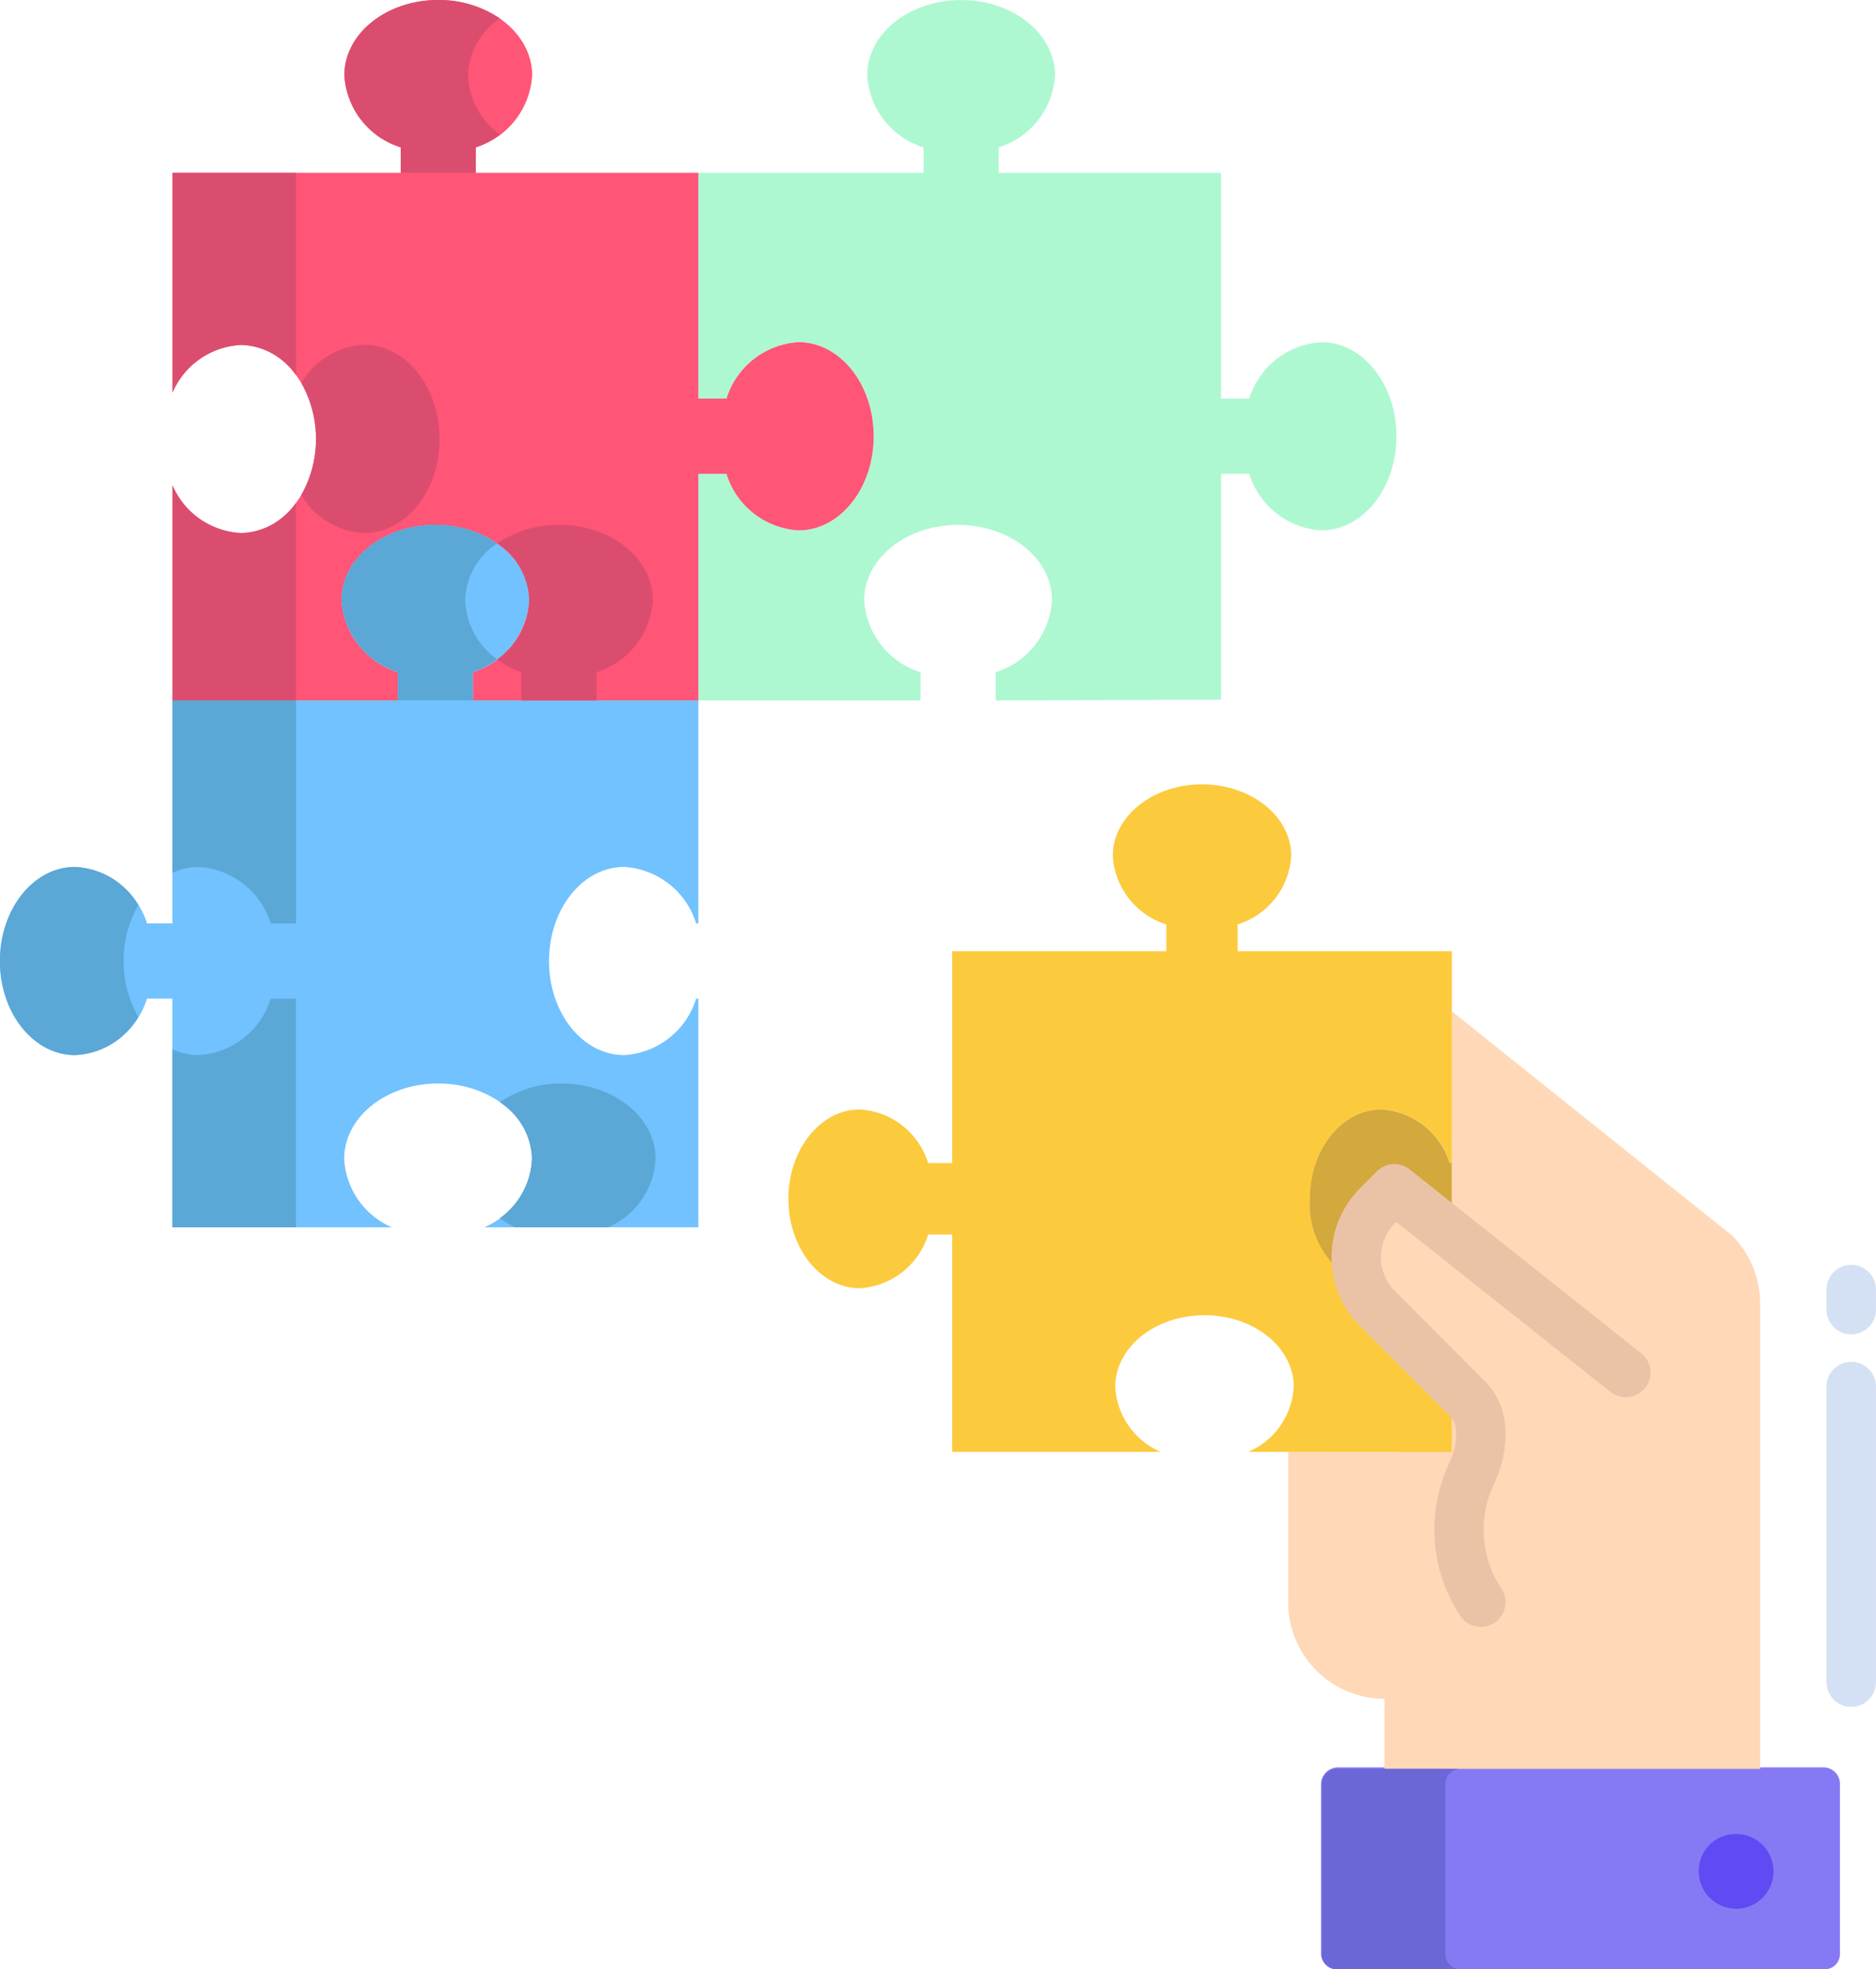 <svg xmlns="http://www.w3.org/2000/svg" width="70.309" height="73.778" viewBox="0 0 70.309 73.778"><path d="M68.383 66.215H50.108a.642.642 0 00-.6.619v6.381a.594.594 0 00.6.566h18.276a.572.572 0 00.573-.566v-6.378a.62.62 0 00-.574-.622z" fill="#867af4"/><path d="M54.412 51.812l-2.791-2.8a2.733 2.733 0 01-.588-.88 3.327 3.327 0 01-1.943-3.223c0-1.849 1.2-3.349 2.675-3.349a2.862 2.862 0 012.564 2.01h.077v-5.685l10.525 8.417a3.625 3.625 0 011.036 2.536V66.27H51.888v-2.625a3.615 3.615 0 01-3.61-3.619v-5.632h6.128V51.82z" fill="#ffd8b7"/><path d="M48.278 54.393h-1.492a2.81 2.81 0 001.7-2.44c0-1.48-1.5-2.679-3.343-2.679s-3.345 1.2-3.345 2.679a2.812 2.812 0 001.7 2.44h-7.812v-8.14h-.9a2.859 2.859 0 01-2.562 2.01c-1.479 0-2.676-1.5-2.676-3.349s1.2-3.349 2.676-3.349a2.861 2.861 0 012.562 2.01h.9v-7.937h8.026v-1.006a2.864 2.864 0 01-2.007-2.567c0-1.48 1.5-2.679 3.343-2.679s3.345 1.2 3.345 2.679a2.864 2.864 0 01-2.007 2.567v1.006h8.026v7.937h-.077a2.862 2.862 0 00-2.564-2.01c-1.479 0-2.675 1.5-2.675 3.349a3.327 3.327 0 001.943 3.223 2.734 2.734 0 00.588.88l2.791 2.8-.006.006v2.574z" fill="#fcca3d"/><path d="M49.521 12.82c1.556 0 2.815 1.577 2.815 3.525s-1.259 3.525-2.815 3.525a3.011 3.011 0 01-2.7-2.116h-1.058v8.46l-8.447.029v-1.059a3.017 3.017 0 002.111-2.7c0-1.557-1.576-2.818-3.519-2.818s-3.519 1.261-3.519 2.818a3.014 3.014 0 002.111 2.7v1.059h-8.327v-8.489h1.057a3.013 3.013 0 002.7 2.116c1.554 0 2.815-1.579 2.815-3.525s-1.261-3.525-2.815-3.525a3.014 3.014 0 00-2.7 2.115h-1.057V6.476h8.44v-.954a3.009 3.009 0 01-2.111-2.7c0-1.557 1.574-2.82 3.519-2.82s3.519 1.263 3.519 2.82a3.013 3.013 0 01-2.111 2.7v.954h8.334v8.458h1.057a3.012 3.012 0 012.701-2.114z" fill="#adf8d1"/><path d="M26.173 37.414v8.566h-8.019a2.959 2.959 0 001.784-2.567c0-1.559-1.576-2.82-3.519-2.82s-3.519 1.261-3.519 2.82a2.959 2.959 0 001.784 2.567H6.46v-8.566h-.952a3.006 3.006 0 01-2.7 2.115c-1.556 0-2.815-1.577-2.815-3.524s1.259-3.525 2.815-3.525a3.01 3.01 0 012.7 2.115h.952v-8.352h8.45v-1.059a3.017 3.017 0 01-2.111-2.7c0-1.557 1.576-2.818 3.519-2.818s3.519 1.261 3.519 2.818a3.014 3.014 0 01-2.111 2.7v1.059h8.447v8.352h-.082a3.012 3.012 0 00-2.7-2.115c-1.556 0-2.815 1.579-2.815 3.525s1.259 3.524 2.815 3.524a3.008 3.008 0 002.7-2.115z" fill="#71c2ff"/><path d="M29.928 12.82c1.554 0 2.815 1.577 2.815 3.525s-1.261 3.525-2.815 3.525a3.013 3.013 0 01-2.7-2.116h-1.055v8.489h-8.448v-1.059a3.014 3.014 0 002.111-2.7c0-1.557-1.574-2.818-3.519-2.818s-3.519 1.261-3.519 2.818a3.017 3.017 0 002.111 2.7v1.059H6.464v-8.06a2.955 2.955 0 002.564 1.787c1.556 0 2.815-1.577 2.815-3.524s-1.259-3.525-2.815-3.525a2.957 2.957 0 00-2.564 1.787V6.476h8.554v-.954a3.011 3.011 0 01-2.111-2.7c0-1.557 1.574-2.82 3.519-2.82s3.518 1.262 3.518 2.819a3.013 3.013 0 01-2.111 2.7v.954h8.339v8.458h1.057a3.014 3.014 0 012.699-2.113z" fill="#ff5576"/><path d="M54.406 43.573v2.669l-2.147-1.7-.637.639a2.722 2.722 0 00-.588 2.959 3.327 3.327 0 01-1.943-3.223c0-1.849 1.2-3.349 2.675-3.349a2.862 2.862 0 012.564 2.01z" fill="#d3a83c"/><path d="M65.021 68.711a1.4 1.4 0 11-1.354 1.4 1.38 1.38 0 011.354-1.4z" fill="#604af3"/><path d="M54.171 73.213v-6.378a.566.566 0 01.566-.565h-4.63a.566.566 0 00-.566.565v6.378a.566.566 0 00.566.566h4.63a.566.566 0 01-.566-.566z" fill="#6c67d6"/><path d="M19.939 43.413a2.618 2.618 0 00-1.2-2.123 2.617 2.617 0 00-1.2 2.123 2.834 2.834 0 001.2 2.218 2.835 2.835 0 001.2-2.218zm-2.214-17.17h1.82v-1.059a3.393 3.393 0 01-.907-.484 3.389 3.389 0 01-.908.484z" fill="none"/><path d="M17.725 25.185a3.389 3.389 0 00.908-.484 2.836 2.836 0 01-1.2-2.219 2.616 2.616 0 011.2-2.122 4.044 4.044 0 00-2.315-.7c-1.943 0-3.519 1.261-3.519 2.818a3.017 3.017 0 002.111 2.7v1.059h2.815zm-7.581 9.41h.952v-8.352H6.464v6.458a2.312 2.312 0 01.982-.221 3.01 3.01 0 012.698 2.115zm0 2.82a3.006 3.006 0 01-2.7 2.115 2.314 2.314 0 01-.982-.22v6.672h4.63v-8.567zm-4.962-3.506a2.882 2.882 0 00-2.367-1.429C1.259 32.48 0 34.059 0 36.005s1.259 3.524 2.815 3.524a2.879 2.879 0 002.367-1.428 4.257 4.257 0 010-4.192zm19.387 9.505c0-1.559-1.576-2.82-3.519-2.82a4.043 4.043 0 00-2.315.7 2.617 2.617 0 011.2 2.123 2.834 2.834 0 01-1.2 2.218 3.36 3.36 0 00.58.348h3.47a2.959 2.959 0 001.784-2.569z" fill="#5ba7d6"/><path d="M17.833 6.476h1.82v-.954a3.369 3.369 0 01-.908-.483 3.372 3.372 0 01-.907.483zm2.004 16.005a2.615 2.615 0 00-1.2-2.122 2.615 2.615 0 00-1.2 2.122 2.838 2.838 0 001.2 2.219 2.835 2.835 0 001.2-2.219z" fill="none"/><path d="M13.658 19.97c1.556 0 2.815-1.577 2.815-3.524s-1.259-3.525-2.815-3.525a2.885 2.885 0 00-2.367 1.428 4.258 4.258 0 010 4.193 2.882 2.882 0 002.367 1.428zM6.464 6.475v8.233a2.957 2.957 0 012.564-1.783 2.588 2.588 0 012.067 1.132V6.475zm18.003 16.006c0-1.557-1.574-2.818-3.519-2.818a4.044 4.044 0 00-2.315.7 2.616 2.616 0 011.2 2.122 2.836 2.836 0 01-1.2 2.219 3.393 3.393 0 00.907.484v1.059h2.815v-1.063a3.014 3.014 0 002.112-2.703zM17.833 5.522a3.372 3.372 0 00.907-.483 2.836 2.836 0 01-1.2-2.218 2.618 2.618 0 011.2-2.123 4.042 4.042 0 00-2.315-.7c-1.945 0-3.519 1.263-3.519 2.82a3.011 3.011 0 002.111 2.7v.954h2.815zm-6.739 13.317a2.589 2.589 0 01-2.067 1.131 2.955 2.955 0 01-2.563-1.787v8.06h4.63z" fill="#db4d6f"/><path d="M69.382 63.948a.926.926 0 01-.926-.926V51.948a.926.926 0 011.852 0v11.076a.926.926 0 01-.926.924zm0-13.956a.926.926 0 01-.926-.926v-.754a.926.926 0 011.852 0v.754a.926.926 0 01-.926.926z" fill="#d4e1f4"/><path d="M55.5 60.951a.926.926 0 01-.772-.413 5.85 5.85 0 01-.393-5.767 2.482 2.482 0 00.238-1.054l-.008-.148a.81.81 0 00-.236-.527l-3.364-3.371a3.65 3.65 0 010-5.147l.638-.639a.926.926 0 011.231-.071l8.672 6.882a.926.926 0 01-1.151 1.451l-8.025-6.368-.054.055a1.794 1.794 0 000 2.53l3.364 3.371a2.661 2.661 0 01.773 1.728l.01.177v.053A4.351 4.351 0 0156 55.58a3.989 3.989 0 00.268 3.934.926.926 0 01-.77 1.439z" fill="#eac3a7"/></svg>